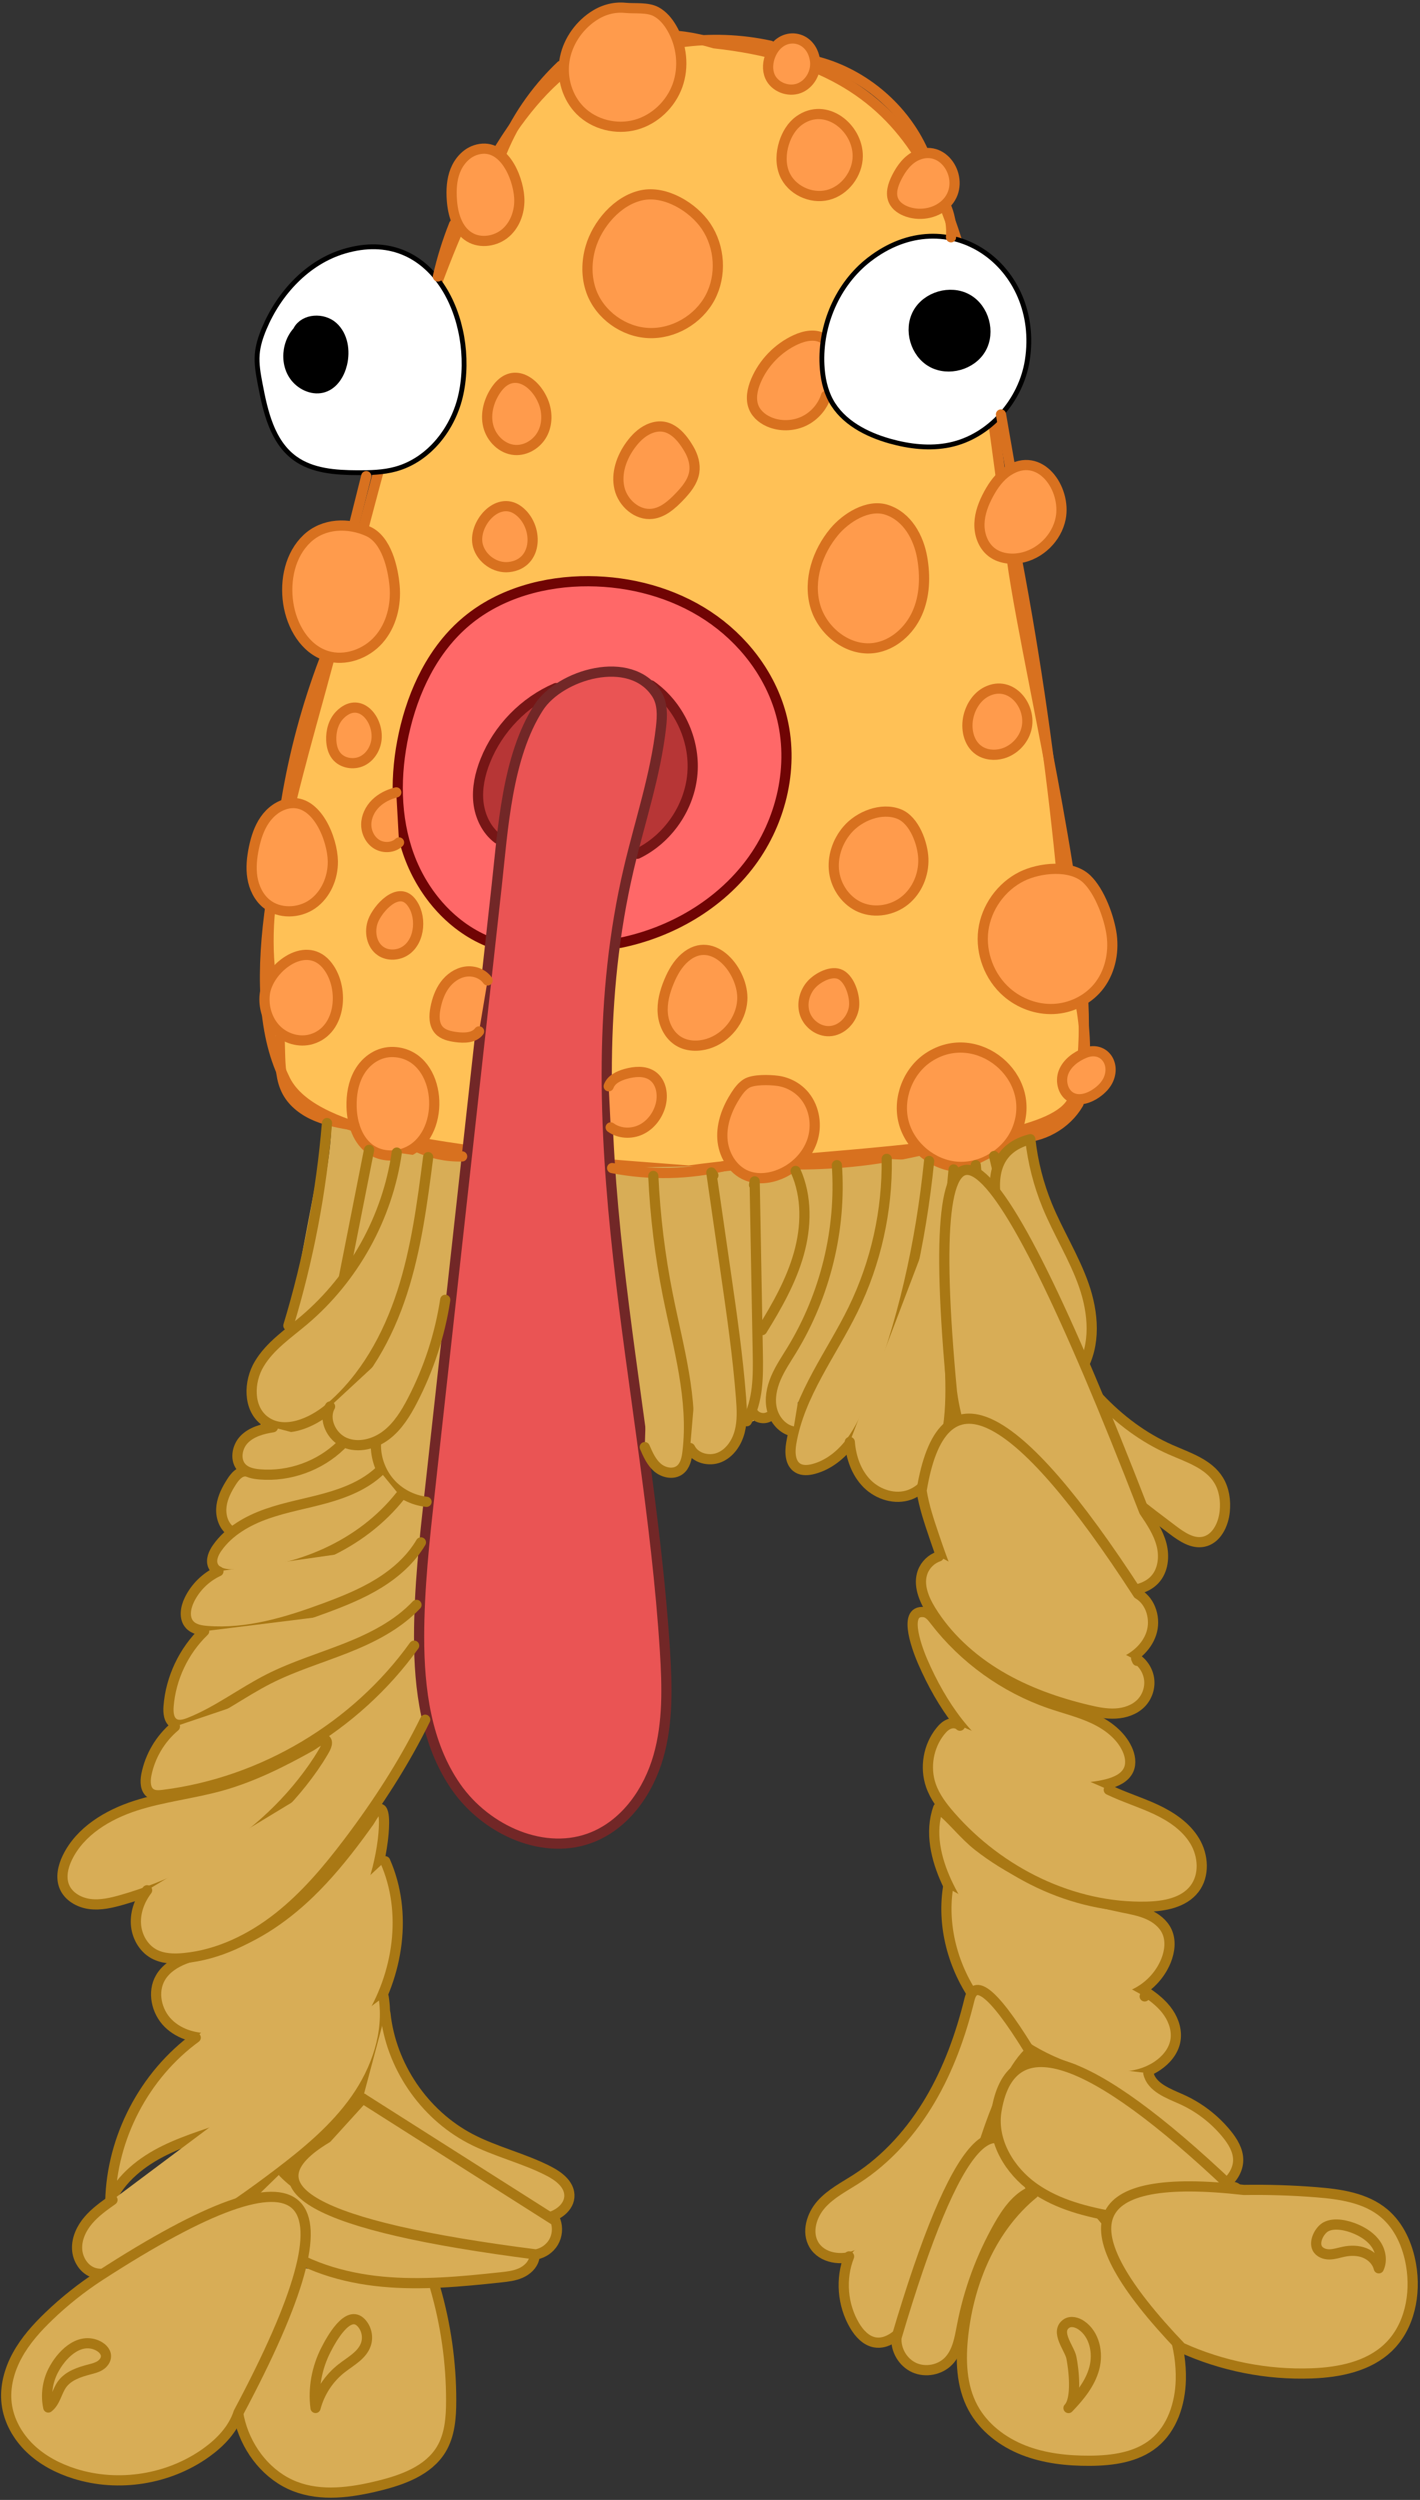 <?xml version="1.0" encoding="UTF-8"?>
<svg width="459px" height="808px" viewBox="0 0 459 808" version="1.1" xmlns="http://www.w3.org/2000/svg" xmlns:xlink="http://www.w3.org/1999/xlink">
    <rect x="0" y="0" width="459" height="808" fill="#333333" stroke="none"/>
    <title>DR LICKY (Filled)</title>
    <g id="1.0-–-Landing-Page" stroke="none" stroke-width="1" fill="none" fill-rule="evenodd">
        <g id="Home-–-Landing-Page-V1" transform="translate(-806, -6555)">
            <g id="DR-LICKY" transform="translate(105.291, 6507.74)">
                <g id="DR-LICKY-(Illustration)" transform="translate(597.709, 49.722)">
                    <g id="DR-LICKY-(Filled)" transform="translate(105, 0)">
                        <path d="M77.426,593.421 C80.77,593.421 156.462,560.481 184.035,472.682 C246.232,463.461 320.393,422.384 320.393,396.945 C320.393,339.773 111.089,360.521 105.062,360.521 C105.539,382.062 86.421,448.913 69.514,495.986 C69.514,553.159 71.399,593.421 77.426,593.421 Z" id="Oval" fill="#D8AD56"></path>
                        <path d="M193.447,12.63 C203.838,8.208 215.568,7.531 228.944,11.544 C262.34,15.2 282.17,27.408 294.935,47.517 C311.11,72.998 316.076,110.904 322.533,159.446 C323.348,165.575 324.186,171.874 325.071,178.338 C326.51,188.844 329.432,203.832 332.736,220.766 C341.933,267.916 354.307,330.37 345.103,352.188 C343.376,357.789 335.071,361.204 323.846,363.904 C309.988,367.237 291.327,369.18 272.392,370.842 L270.024,371.048 C269.234,371.117 268.444,371.185 267.655,371.252 L265.287,371.454 L265.287,371.454 L262.922,371.655 C262.135,371.721 261.348,371.788 260.562,371.854 C246.219,373.066 232.26,374.246 220.655,375.87 C218.523,375.706 216.398,375.543 214.282,375.381 C179.081,372.686 146.261,370.184 122.821,364.519 C105.941,360.438 93.861,354.845 89.898,345.956 C75.241,315.8 89.528,264.702 100.521,224.78 C100.915,223.35 101.305,221.933 101.69,220.532 C104.915,208.785 108.085,196.591 111.292,184.253 L111.292,184.253 L112.134,181.013 C112.555,179.392 112.978,177.768 113.401,176.143 L114.249,172.892 C115.664,167.47 117.092,162.039 118.541,156.623 L119.412,153.375 C131.214,109.563 144.462,67.098 163.425,39.556 C172.089,26.974 181.939,17.526 193.447,12.63 Z" id="Oval" stroke="#D8711F" stroke-width="3.295" fill="#FFC156"></path>
                        <path d="M109.308,78.739 C97.41,82.274 88.185,92.298 83.398,103.735 C82.282,106.404 81.368,109.193 81.144,112.077 C80.891,115.264 81.489,118.45 82.082,121.591 C83.764,130.501 85.968,140.272 93.295,145.63 C98.962,149.774 106.447,150.284 113.471,150.321 C117.64,150.342 121.862,150.247 125.884,149.148 C136.782,146.165 144.678,135.9 147.015,124.865 C152.043,101.133 137.928,70.244 109.308,78.739 Z" id="Stroke-1" stroke="#000000" stroke-width="1.564" fill="#FFFFFF" stroke-linecap="round" stroke-linejoin="round"></path>
                        <path d="M98.781,105.379 C97.913,104.579 97.046,103.78 96.182,102.976 C90.893,106.386 89.557,114.587 93.496,119.489 C95.668,122.191 99.441,123.807 102.721,122.68 C105.868,121.598 107.794,118.362 108.566,115.134 C109.571,110.932 108.84,106.034 105.627,103.146 C102.41,100.257 96.477,100.527 94.393,104.314" id="Fill-3" fill="#000000"></path>
                        <path d="M98.781,105.379 C97.913,104.579 97.046,103.78 96.182,102.976 C90.893,106.386 89.557,114.587 93.496,119.489 C95.668,122.191 99.441,123.807 102.721,122.68 C105.868,121.598 107.794,118.362 108.566,115.134 C109.571,110.932 108.84,106.034 105.627,103.146 C102.41,100.257 96.477,100.527 94.393,104.314" id="Stroke-5" stroke="#000000" stroke-width="3.295" stroke-linecap="round" stroke-linejoin="round"></path>
                        <path d="M189.594,2.927 C184.787,6.221 181.3,11.48 180.436,17.236 C179.573,22.996 181.441,29.162 185.563,33.277 C190.117,37.823 197.204,39.567 203.423,37.885 C209.638,36.206 214.81,31.254 216.99,25.204 C219.173,19.158 218.393,12.172 215.159,6.619 C213.918,4.489 212.286,2.516 210.123,1.339 C207.304,-0.194 203.219,0.382 200.143,0.076 C196.345,-0.306 192.733,0.772 189.594,2.927 Z" id="Stroke-15" stroke="#D8711F" stroke-width="3.295" fill="#FF9B4C" stroke-linecap="round" stroke-linejoin="round"></path>
                        <path d="M256.352,36.482 C253.919,38.227 252.312,40.945 251.424,43.801 C250.428,47.004 250.274,50.555 251.549,53.659 C253.703,58.913 260.072,61.955 265.593,60.563 C271.11,59.174 275.22,53.684 275.254,48.007 C275.303,38.695 264.862,30.383 256.352,36.482 Z" id="Stroke-17" stroke="#D8711F" stroke-width="3.295" fill="#FF9B4C" stroke-linecap="round" stroke-linejoin="round"></path>
                        <path d="M188.893,77.476 C187.543,82.101 187.49,87.157 189.125,91.69 C191.869,99.29 199.529,104.81 207.612,105.179 C215.703,105.543 223.761,100.836 227.547,93.692 C231.329,86.552 230.744,77.352 226.218,70.651 C222.059,64.494 213.067,59.007 205.411,60.648 C197.524,62.343 191.056,70.059 188.893,77.476 Z" id="Stroke-19" stroke="#D8711F" stroke-width="3.295" fill="#FF9B4C" stroke-linecap="round" stroke-linejoin="round"></path>
                        <path d="M158.371,123.495 C156.038,126.884 154.826,131.202 155.806,135.197 C156.789,139.196 160.256,142.66 164.366,142.971 C167.974,143.245 171.544,141.04 173.271,137.866 C174.998,134.691 174.981,130.734 173.624,127.386 C170.838,120.544 163.498,116.04 158.371,123.495 Z" id="Stroke-21" stroke="#D8711F" stroke-width="3.295" fill="#FF9B4C" stroke-linecap="round" stroke-linejoin="round"></path>
                        <path d="M151.645,46.073 C148.619,47.093 146.331,49.733 145.16,52.7 C143.998,55.667 143.836,58.936 144.056,62.119 C144.372,66.718 145.783,71.749 149.731,74.153 C153.347,76.357 158.341,75.553 161.517,72.752 C164.697,69.955 166.125,65.504 165.835,61.286 C165.37,54.452 160.504,43.094 151.645,46.073 Z" id="Stroke-23" stroke="#D8711F" stroke-width="3.295" fill="#FF9B4C" stroke-linecap="round" stroke-linejoin="round"></path>
                        <path d="M264.395,107.133 C261.776,105.297 258.143,106.006 255.237,107.336 C249.483,109.972 244.78,114.82 242.326,120.647 C241.164,123.398 240.512,126.589 241.691,129.332 C242.708,131.682 244.95,133.335 247.37,134.193 C250.82,135.42 254.768,135.188 258.048,133.563 C261.327,131.939 263.901,128.947 265.006,125.462" id="Stroke-25" stroke="#D8711F" stroke-width="3.295" fill="#FF9B4C" stroke-linecap="round" stroke-linejoin="round"></path>
                        <path d="M278.934,81.456 C268.721,89.379 263.067,102.582 263.702,115.478 C263.901,119.502 264.69,123.563 266.625,127.093 C270.415,134.009 278.041,137.971 285.642,140.109 C291.932,141.875 298.616,142.662 305.009,141.328 C317.887,138.634 328.033,126.977 330.063,114.003 C334.825,83.603 304.523,61.619 278.934,81.456 Z" id="Stroke-7" stroke="#000000" stroke-width="1.564" fill="#FFFFFF" stroke-linecap="round" stroke-linejoin="round"></path>
                        <path d="M310.523,94.129 C305.147,91.22 297.612,93.424 294.665,98.77 C291.717,104.12 293.88,111.653 299.219,114.629 C304.558,117.604 312.122,115.487 315.131,110.174 C318.145,104.862 316.07,97.303 310.768,94.266 C309.718,95.111 309.232,96.594 309.581,97.896" id="Fill-9" stroke="#000000" stroke-width="3.295" fill="#000000" stroke-linecap="round" stroke-linejoin="round"></path>
                        <path d="M207.633,136.256 C205.259,137.35 203.361,139.277 201.821,141.386 C198.911,145.377 197.109,150.466 198.209,155.273 C199.31,160.084 203.947,164.207 208.854,163.606 C212.308,163.183 215.114,160.693 217.526,158.19 C219.735,155.894 221.914,153.304 222.412,150.159 C222.815,147.602 222.03,144.971 220.727,142.729 C217.867,137.794 213.719,133.455 207.633,136.256 Z" id="Stroke-27" stroke="#D8711F" stroke-width="3.295" fill="#FF9B4C" stroke-linecap="round" stroke-linejoin="round"></path>
                        <path d="M294.66,47.662 C291.496,48.951 289.334,51.909 287.81,54.959 C286.648,57.276 285.759,60.044 286.834,62.402 C287.66,64.213 289.5,65.369 291.388,66.007 C295.847,67.503 301.219,66.359 304.3,62.812 C310.232,55.991 303.573,44.032 294.66,47.662 Z" id="Stroke-29" stroke="#D8711F" stroke-width="3.295" fill="#FF9B4C" stroke-linecap="round" stroke-linejoin="round"></path>
                        <path d="M247.109,15.245 C246.179,17.458 245.925,20.048 246.88,22.248 C248.362,25.65 252.746,27.366 256.234,26.085 C259.721,24.809 261.933,20.881 261.46,17.201 C260.352,8.635 250.455,7.289 247.109,15.245 Z" id="Stroke-31" stroke="#D8711F" stroke-width="3.295" fill="#FF9B4C" stroke-linecap="round" stroke-linejoin="round"></path>
                        <path d="M156.881,302.276 C144.389,297.626 134.837,286.657 130.25,274.163 C125.662,261.669 125.691,247.816 128.51,234.813 C131.524,220.914 137.963,207.326 148.906,198.226 C159.733,189.221 174.18,185.318 188.27,185.391 C201.829,185.467 215.483,189.097 226.792,196.564 C238.109,204.032 246.943,215.427 250.476,228.497 C254.881,244.77 250.717,262.834 240.645,276.36 C230.574,289.885 215.014,298.915 198.471,302.28" id="Stroke-33" stroke="#700404" stroke-width="3.295" fill="#FF6868" stroke-linecap="round" stroke-linejoin="round"></path>
                        <path d="M158.856,268.58 C155.219,265.816 153.118,261.332 152.637,256.795 C152.159,252.253 153.172,247.658 154.87,243.414 C159.022,233.013 167.424,224.377 177.72,219.931" id="Stroke-35" stroke="#761616" stroke-width="3.295" fill="#B73636" stroke-linecap="round" stroke-linejoin="round"></path>
                        <path d="M208.42,219.062 C217.42,225.364 222.701,236.59 221.82,247.526 C220.94,258.462 213.916,268.702 204.023,273.479" id="Stroke-37" stroke="#761616" stroke-width="3.295" fill="#B73636" stroke-linecap="round" stroke-linejoin="round"></path>
                        <path d="M158.545,283.913 C151.334,349.201 144.127,414.488 136.916,479.776 C135.197,495.324 133.479,510.909 133.47,526.556 C133.458,543.53 135.758,561.299 145.497,575.214 C155.241,589.125 174.192,597.749 189.868,591.176 C200.462,586.734 207.644,576.325 210.808,565.302 C213.975,554.279 213.652,542.585 212.938,531.139 C207.607,446.517 181.868,360.928 201.23,278.373 C204.813,263.103 209.919,248.122 211.671,232.541 C212.082,228.886 212.24,224.921 210.247,221.825 C201.791,208.677 179.02,215.543 172.141,226.176 C161.858,242.068 160.554,265.701 158.545,283.913 Z" id="Stroke-13" stroke="#722727" stroke-width="3.295" fill="#EA5454" stroke-linecap="round" stroke-linejoin="round"></path>
                        <path d="M97.253,171.629 C91.769,176.797 90.058,185.035 91.167,192.477 C92.263,199.82 96.53,207.329 103.633,209.529 C109.558,211.361 116.329,208.92 120.422,204.267 C124.515,199.613 126.097,193.103 125.553,186.933 C125.034,181.106 122.942,171.969 117.014,169.292 C110.554,166.375 102.596,166.598 97.253,171.629 Z" id="Stroke-39" stroke="#D8711F" stroke-width="3.295" fill="#FF9B4C" stroke-linecap="round" stroke-linejoin="round"></path>
                        <path d="M152.501,173.97 C153.68,178.189 158.113,181.288 162.472,180.82 C172.145,179.788 172.162,167.394 165.511,162.504 C158.715,157.506 150.62,167.253 152.501,173.97 Z" id="Stroke-41" stroke="#D8711F" stroke-width="3.295" fill="#FF9B4C" stroke-linecap="round" stroke-linejoin="round"></path>
                        <path d="M267.692,169.371 C262.195,175.943 259.198,185.031 261.485,193.286 C263.773,201.544 272.159,208.179 280.652,206.961 C286.751,206.082 291.895,201.453 294.423,195.851 C296.959,190.248 297.142,183.813 296.083,177.758 C294.95,171.302 291.313,164.485 284.613,162.31 C278.519,160.333 271.407,164.929 267.692,169.371 Z" id="Stroke-43" stroke="#D8711F" stroke-width="3.295" fill="#FF9B4C" stroke-linecap="round" stroke-linejoin="round"></path>
                        <path d="M323.862,149.746 C321.117,151.524 319.15,154.275 317.589,157.143 C315.97,160.122 314.695,163.384 314.596,166.773 C314.492,170.167 315.704,173.714 318.336,175.861 C320.889,177.949 324.468,178.467 327.718,177.9 C334.124,176.785 339.575,171.468 340.845,165.103 C342.767,155.465 334.199,143.054 323.862,149.746 Z" id="Stroke-45" stroke="#D8711F" stroke-width="3.295" fill="#FF9B4C" stroke-linecap="round" stroke-linejoin="round"></path>
                        <path d="M316.949,221.071 C313.919,222.583 311.889,225.683 311.079,228.969 C310.104,232.935 311.005,237.671 314.351,240.021 C316.563,241.575 319.527,241.836 322.126,241.077 C325.763,240.008 328.752,236.958 329.732,233.303 C331.716,225.927 324.854,217.13 316.949,221.071 Z" id="Stroke-47" stroke="#D8711F" stroke-width="3.295" fill="#FF9B4C" stroke-linecap="round" stroke-linejoin="round"></path>
                        <path d="M271.867,265.757 C268.654,269.516 266.943,274.617 267.653,279.507 C268.363,284.397 271.614,288.938 276.185,290.836 C280.884,292.788 286.596,291.769 290.544,288.561 C294.493,285.354 296.639,280.174 296.46,275.094 C296.29,270.233 293.604,262.633 288.627,260.648 C282.877,258.36 275.653,261.327 271.867,265.757 Z" id="Stroke-49" stroke="#D8711F" stroke-width="3.295" fill="#FF9B4C" stroke-linecap="round" stroke-linejoin="round"></path>
                        <path d="M328.309,280.799 C321.634,284.098 316.801,290.861 315.842,298.237 C314.887,305.613 317.843,313.379 323.456,318.264 C327.578,321.853 333.067,323.884 338.534,323.652 C343.997,323.424 349.361,320.883 352.861,316.686 C356.701,312.069 358.125,305.721 357.34,299.77 C356.605,294.217 353.517,285.693 349.286,281.653 C344.201,276.8 334.009,277.981 328.309,280.799 Z" id="Stroke-51" stroke="#D8711F" stroke-width="3.295" fill="#FF9B4C" stroke-linecap="round" stroke-linejoin="round"></path>
                        <path d="M219.406,307.036 C217.044,309.075 215.471,311.872 214.267,314.748 C212.889,318.051 211.925,321.623 212.249,325.183 C212.573,328.746 214.354,332.31 217.434,334.134 C220.195,335.77 223.682,335.841 226.759,334.913 C232.849,333.069 237.507,327.221 237.93,320.877 C238.545,311.69 228.523,299.155 219.406,307.036 Z" id="Stroke-53" stroke="#D8711F" stroke-width="3.295" fill="#FF9B4C" stroke-linecap="round" stroke-linejoin="round"></path>
                        <path d="M260.317,315.701 C257.996,318.233 257.054,322.033 258.191,325.273 C259.329,328.51 262.621,330.946 266.058,330.822 C270.131,330.677 273.56,326.985 274.058,322.945 C274.44,319.754 272.879,314.246 269.766,312.576 C266.876,311.027 262.368,313.455 260.317,315.701 Z" id="Stroke-55" stroke="#D8711F" stroke-width="3.295" fill="#FF9B4C" stroke-linecap="round" stroke-linejoin="round"></path>
                        <path d="M298.183,339.261 C291.478,343.666 288.07,352.534 290.108,360.287 C292.142,368.041 299.474,374.099 307.478,374.654 C315.49,375.206 323.586,370.212 326.67,362.815 C333.852,345.614 313.78,329.017 298.183,339.261 Z" id="Stroke-57" stroke="#D8711F" stroke-width="3.295" fill="#FF9B4C" stroke-linecap="round" stroke-linejoin="round"></path>
                        <path d="M348.669,337.877 C345.713,339.083 342.923,341.147 341.773,344.118 C340.624,347.089 341.649,351.005 344.547,352.335 C347.062,353.491 350.068,352.455 352.343,350.881 C354.02,349.716 355.527,348.22 356.328,346.347 C358.666,340.861 354.423,335.532 348.669,337.877 Z" id="Stroke-59" stroke="#D8711F" stroke-width="3.295" fill="#FF9B4C" stroke-linecap="round" stroke-linejoin="round"></path>
                        <path d="M239.256,347.76 C237.807,348.675 236.748,350.084 235.818,351.522 C233.103,355.716 231.198,360.622 231.509,365.607 C231.816,370.593 234.689,375.594 239.322,377.484 C242.755,378.889 246.732,378.462 250.157,377.04 C254.903,375.072 258.871,371.135 260.519,366.279 C262.176,361.422 261.35,355.712 258.112,351.734 C255.957,349.094 252.748,347.329 249.377,346.873 C246.762,346.521 241.477,346.351 239.256,347.76 Z" id="Stroke-61" stroke="#D8711F" stroke-width="3.295" fill="#FF9B4C" stroke-linecap="round" stroke-linejoin="round"></path>
                        <path d="M194.759,348.634 C195.544,346.408 197.989,345.265 200.264,344.63 C203.099,343.843 206.354,343.545 208.804,345.182 C211.822,347.204 212.473,351.518 211.448,355.003 C210.489,358.272 208.222,361.219 205.134,362.673 C202.041,364.132 198.151,363.954 195.398,361.931" id="Stroke-63" stroke="#D8711F" stroke-width="3.295" fill="#FF9B4C" stroke-linecap="round" stroke-linejoin="round"></path>
                        <path d="M155.608,314.418 C154.064,312.193 151.112,311.169 148.43,311.588 C145.752,312.006 143.382,313.709 141.775,315.889 C140.169,318.073 139.268,320.7 138.753,323.361 C138.28,325.822 138.222,328.665 139.911,330.517 C141.261,331.988 143.374,332.448 145.358,332.722 C148.036,333.086 151.228,333.049 152.851,330.894" id="Stroke-65" stroke="#D8711F" stroke-width="3.295" fill="#FF9B4C" stroke-linecap="round" stroke-linejoin="round"></path>
                        <path d="M114.024,344.292 C112.173,347.598 111.554,351.477 111.646,355.265 C111.774,360.66 113.634,366.474 118.217,369.333 C122.174,371.803 127.567,371.447 131.456,368.873 C142.582,361.509 140.116,338.25 125.267,337.566 C120.484,337.346 116.316,340.197 114.024,344.292 Z" id="Stroke-67" stroke="#D8711F" stroke-width="3.295" fill="#FF9B4C" stroke-linecap="round" stroke-linejoin="round"></path>
                        <path d="M83.588,318.853 C83.102,322.964 84.393,327.319 87.304,330.27 C90.205,333.22 94.739,334.584 98.712,333.407 C108.588,330.485 109.477,316.089 103.411,309.161 C96.437,301.2 84.547,310.698 83.588,318.853 Z" id="Stroke-69" stroke="#D8711F" stroke-width="3.295" fill="#FF9B4C" stroke-linecap="round" stroke-linejoin="round"></path>
                        <path d="M118.591,295.206 C117.296,298.608 118.068,302.984 121.103,304.994 C123.457,306.556 126.745,306.361 129.095,304.795 C133.939,301.563 134.425,293.229 130.751,288.882 C126.596,283.968 120.152,291.108 118.591,295.206 Z" id="Stroke-71" stroke="#D8711F" stroke-width="3.295" fill="#FF9B4C" stroke-linecap="round" stroke-linejoin="round"></path>
                        <path d="M91.49,257.194 C88.264,257.692 85.453,259.834 83.602,262.515 C81.742,265.192 80.741,268.37 80.073,271.557 C79.413,274.731 79.06,278.017 79.587,281.217 C80.115,284.416 81.592,287.544 84.1,289.604 C88.21,292.989 94.62,292.815 98.983,289.757 C103.342,286.699 105.663,281.229 105.588,275.908 C105.492,268.847 100.448,255.814 91.49,257.194 Z" id="Stroke-73" stroke="#D8711F" stroke-width="3.295" fill="#FF9B4C" stroke-linecap="round" stroke-linejoin="round"></path>
                        <path d="M107.929,228.539 C105.795,230.665 104.936,233.823 105.077,236.827 C105.16,238.592 105.588,240.395 106.671,241.791 C108.573,244.24 112.309,244.866 115.091,243.499 C117.868,242.131 119.607,239.065 119.749,235.973 C120.056,229.422 113.945,222.547 107.929,228.539 Z" id="Stroke-75" stroke="#D8711F" stroke-width="3.295" fill="#FF9B4C" stroke-linecap="round" stroke-linejoin="round"></path>
                        <path d="M126.088,253.648 C123.609,254.269 121.231,255.429 119.416,257.224 C117.602,259.018 116.394,261.488 116.39,264.036 C116.382,266.589 117.673,269.171 119.869,270.468 C122.069,271.765 125.129,271.578 126.984,269.825" id="Stroke-77" stroke="#D8711F" stroke-width="3.295" fill="#FF9B4C" stroke-linecap="round" stroke-linejoin="round"></path>
                        <path d="M139.552,86.899 C140.851,81.164 142.603,75.533 144.783,70.071" id="Stroke-79" stroke="#D8711F" stroke-width="3.295" stroke-linecap="round" stroke-linejoin="round"></path>
                        <path d="M160.165,46.794 C164.478,36.256 171.054,26.646 179.312,18.797" id="Stroke-81" stroke="#D8711F" stroke-width="3.295" stroke-linecap="round" stroke-linejoin="round"></path>
                        <path d="M217.947,11.226 C227.591,9.876 237.471,10.244 246.986,12.312 C246.994,12.573 247.007,12.83 247.015,13.091" id="Stroke-83" stroke="#D8711F" stroke-width="3.295" stroke-linecap="round" stroke-linejoin="round"></path>
                        <path d="M262.636,17.574 C277.457,21.618 290.231,32.562 296.487,46.573" id="Stroke-85" stroke="#D8711F" stroke-width="3.295" stroke-linecap="round" stroke-linejoin="round"></path>
                        <path d="M304.073,64.903 C305.215,67.862 305.676,71.082 305.402,74.239" id="Stroke-87" stroke="#D8711F" stroke-width="3.295" stroke-linecap="round" stroke-linejoin="round"></path>
                        <path d="M321.555,131.487 C322.526,137.081 323.502,142.676 324.469,148.266" id="Stroke-89" stroke="#D8711F" stroke-width="3.295" stroke-linecap="round" stroke-linejoin="round"></path>
                        <path d="M326.704,178.377 C332.881,211.114 337.622,244.12 340.91,277.272" id="Stroke-91" stroke="#D8711F" stroke-width="3.295" stroke-linecap="round" stroke-linejoin="round"></path>
                        <path d="M347.453,322.848 C348.234,327.294 348.653,331.807 348.707,336.319" id="Stroke-93" stroke="#D8711F" stroke-width="3.295" stroke-linecap="round" stroke-linejoin="round"></path>
                        <path d="M326.919,365.213 C334.819,365.433 342.682,361.032 346.622,354.191 C346.46,354.365 346.298,354.534 346.132,354.704" id="Stroke-95" stroke="#D8711F" stroke-width="3.295" stroke-linecap="round" stroke-linejoin="round"></path>
                        <path d="M256.097,373.898 C269.078,373.885 282.06,372.431 294.722,369.563" id="Stroke-97" stroke="#D8711F" stroke-width="3.295" fill="#D8AD56" stroke-linecap="round" stroke-linejoin="round"></path>
                        <path d="M195.868,375.067 C208.102,377.454 220.856,377.168 232.97,374.234" id="Stroke-99" stroke="#D8711F" stroke-width="3.295" fill="#D8AD56" stroke-linecap="round" stroke-linejoin="round"></path>
                        <path d="M132.712,368.184 C137.262,370.368 142.335,371.445 147.379,371.3" id="Stroke-101" stroke="#D8711F" stroke-width="3.295" fill="#D8AD56" stroke-linecap="round" stroke-linejoin="round"></path>
                        <path d="M112.555,361.314 C108.416,360.631 104.231,359.939 100.354,358.343 C96.472,356.748 92.864,354.145 90.859,350.466 C88.784,346.649 88.622,342.124 88.51,337.785 C88.468,336.322 88.431,334.86 88.393,333.397" id="Stroke-103" stroke="#D8711F" stroke-width="3.295" stroke-linecap="round" stroke-linejoin="round"></path>
                        <path d="M85.396,312.49 C84.628,305.437 84.611,298.309 85.338,291.252" id="Stroke-105" stroke="#D8711F" stroke-width="3.295" stroke-linecap="round" stroke-linejoin="round"></path>
                        <path d="M90.523,256.545 C93.088,241.001 97.198,225.714 102.778,210.974" id="Stroke-107" stroke="#D8711F" stroke-width="3.295" stroke-linecap="round" stroke-linejoin="round"></path>
                        <line x1="112.447" y1="167.155" x2="116.387" y2="151.433" id="Stroke-109" stroke="#D8711F" stroke-width="3.295" stroke-linecap="round" stroke-linejoin="round"></line>
                        <path d="M126.252,370.067 C123.267,390.998 112.349,410.703 96.179,424.353 C91.031,428.696 85.244,432.599 81.794,438.376 C78.344,444.152 78.161,452.643 83.517,456.725 C89.686,461.42 98.69,457.616 104.606,452.602 C115.96,442.98 123.412,429.421 127.991,415.273 C132.574,401.126 134.497,386.283 136.398,371.534" id="Stroke-111" stroke="#A97814" stroke-width="3.295" fill="#D8AD56" stroke-linecap="round" stroke-linejoin="round"></path>
                        <path d="M104.682,452.142 C102.423,456.299 105.113,461.943 109.472,463.795 C113.831,465.643 119.05,464.28 122.819,461.408 C126.581,458.545 129.138,454.392 131.313,450.195 C136.594,440.021 140.193,428.978 141.92,417.652" id="Stroke-113" stroke="#A97814" stroke-width="3.295" fill="#D8AD56" stroke-linecap="round" stroke-linejoin="round"></path>
                        <path d="M103.699,360.521 C101.868,382.704 97.675,404.687 91.215,425.987" id="Stroke-115" stroke="#A97814" stroke-width="3.295" fill="#D8AD56" stroke-linecap="round" stroke-linejoin="round"></path>
                        <path d="M117.3,369.181 C114.589,382.922 111.874,396.668 109.159,410.409" id="Stroke-117" stroke="#A97814" stroke-width="3.295" fill="#D8AD56" stroke-linecap="round" stroke-linejoin="round"></path>
                        <path d="M206.413,465.266 C207.446,467.661 208.542,470.143 210.514,471.847 C212.495,473.55 215.625,474.221 217.721,472.659 C219.469,471.358 219.976,468.983 220.233,466.82 C222.284,449.834 217.223,432.927 213.873,416.152 C211.34,403.451 209.767,390.555 209.173,377.614 C209.19,377.95 209.207,378.285 209.219,378.621" id="Stroke-119" stroke="#A97814" stroke-width="3.295" fill="#D8AD56" stroke-linecap="round" stroke-linejoin="round"></path>
                        <path d="M284.622,372.091 C284.879,388.853 281.126,405.665 273.774,420.732 C266.762,435.095 256.404,448.281 253.756,464.036 C253.27,466.929 253.365,470.513 255.881,472.034 C257.359,472.921 259.235,472.767 260.9,472.341 C265.795,471.081 269.938,467.708 272.973,463.676 C276.011,459.644 278.054,454.969 279.926,450.291 C289.815,425.547 295.631,399.283 298.326,372.779" id="Stroke-121" stroke="#A97814" stroke-width="3.295" fill="#D8AD56" stroke-linecap="round" stroke-linejoin="round"></path>
                        <path d="M221.064,465.562 C222.675,468.844 227.18,469.996 230.559,468.587 C233.938,467.186 236.18,463.805 237.097,460.27 C238.019,456.727 237.811,453.01 237.533,449.363 C236.495,435.854 234.557,422.436 232.622,409.022 C231.057,398.186 229.492,387.345 227.931,376.505 C228.151,376.807 228.375,377.11 228.591,377.416" id="Stroke-123" stroke="#A97814" stroke-width="3.295" fill="#D8AD56" stroke-linecap="round" stroke-linejoin="round"></path>
                        <path d="M254.361,460.196 C250.957,459.524 248.354,456.462 247.528,453.089 C246.706,449.724 247.428,446.135 248.786,442.949 C250.147,439.754 252.115,436.869 253.925,433.911 C264.786,416.113 269.958,394.921 268.509,374.131" id="Stroke-125" stroke="#A97814" stroke-width="3.295" fill="#D8AD56" stroke-linecap="round" stroke-linejoin="round"></path>
                        <path d="M239.394,456.89 C243.122,450.297 243.088,442.311 242.947,434.744 L241.938,379.361 C241.872,379.746 241.806,380.136 241.739,380.521" id="Stroke-127" stroke="#A97814" stroke-width="3.295" fill="#D8AD56" stroke-linecap="round" stroke-linejoin="round"></path>
                        <path d="M119.512,464.08 C119.354,468.651 120.986,473.259 123.987,476.715 C126.984,480.175 131.319,482.446 135.873,482.944" id="Stroke-129" stroke="#A97814" stroke-width="3.295" fill="#D8AD56" stroke-linecap="round" stroke-linejoin="round"></path>
                        <path d="M241.578,454.368 C242.662,455.81 244.821,456.312 246.432,455.496" id="Stroke-131" stroke="#A97814" stroke-width="3.295" fill="#D8AD56" stroke-linecap="round" stroke-linejoin="round"></path>
                        <path d="M244.331,427.449 C249.135,419.671 253.714,411.628 256.196,402.834 C258.683,394.041 258.92,384.336 255.175,375.998" id="Stroke-133" stroke="#A97814" stroke-width="3.295" fill="#D8AD56" stroke-linecap="round" stroke-linejoin="round"></path>
                        <path d="M120.726,472.98 C115.94,477.484 109.625,480.012 103.29,481.773 C96.951,483.538 90.429,484.641 84.227,486.829 C78.02,489.012 72.009,492.435 68.227,497.806 C67.019,499.517 66.039,501.734 66.886,503.645 C67.978,506.102 71.257,506.5 73.952,506.409 C94.281,505.712 114.736,496.998 127.356,481.077" id="Stroke-135" stroke="#A97814" stroke-width="3.295" fill="#D8AD56" stroke-linecap="round" stroke-linejoin="round"></path>
                        <path d="M86.219,458.84 C82.832,459.375 79.303,460.328 76.916,462.785 C74.529,465.247 73.831,469.61 76.264,472.022 C77.73,473.472 79.905,473.903 81.96,474.077 C91.521,474.873 101.36,471.338 108.214,464.633" id="Stroke-137" stroke="#A97814" stroke-width="3.295" fill="#D8AD56" stroke-linecap="round" stroke-linejoin="round"></path>
                        <path d="M68.604,505.386 C64.51,507.276 61.11,510.628 59.168,514.689 C57.951,517.225 57.411,520.549 59.296,522.637 C60.662,524.146 62.866,524.523 64.897,524.689 C77.891,525.741 90.752,521.829 102.974,517.3 C108.985,515.075 114.963,512.671 120.418,509.31 C125.873,505.95 130.809,501.57 134.056,496.054" id="Stroke-139" stroke="#A97814" stroke-width="3.295" fill="#D8AD56" stroke-linecap="round" stroke-linejoin="round"></path>
                        <path d="M77.426,473.101 C75.45,473.002 73.943,474.775 72.876,476.437 C71.344,478.824 69.986,481.405 69.608,484.219 C69.231,487.025 69.978,490.112 72.103,492.001" id="Stroke-141" stroke="#A97814" stroke-width="3.295" fill="#D8AD56" stroke-linecap="round" stroke-linejoin="round"></path>
                        <path d="M63.988,524.762 C57.371,531.111 53.194,539.937 52.489,549.071 C52.335,551.097 52.543,553.517 54.286,554.569 C55.772,555.465 57.678,554.922 59.289,554.279 C68.368,550.666 76.218,544.566 84.932,540.153 C92.932,536.104 101.575,533.514 109.912,530.216 C118.248,526.921 126.48,522.765 132.628,516.247" id="Stroke-143" stroke="#A97814" stroke-width="3.295" fill="#D8AD56" stroke-linecap="round" stroke-linejoin="round"></path>
                        <path d="M69.593,574.683 C60.439,577.252 50.878,578.23 41.832,581.148 C32.782,584.065 23.91,589.398 19.771,597.939 C18.352,600.86 17.559,604.345 18.808,607.346 C20.149,610.561 23.616,612.509 27.078,612.944 C30.54,613.383 34.032,612.554 37.39,611.597 C52.539,607.283 66.911,600.04 79.195,590.177 C85.298,585.283 90.878,579.731 95.722,573.585 C98.151,570.506 100.451,567.278 102.435,563.892 C102.909,563.089 104.378,560.797 103.27,559.869 C102.278,559.032 99.467,561.352 98.496,561.895 C89.292,567.029 79.785,571.82 69.593,574.683 Z" id="Stroke-145" stroke="#A97814" stroke-width="3.295" fill="#D8AD56" stroke-linecap="round" stroke-linejoin="round"></path>
                        <path d="M98.118,609.409 C89.404,617.829 79.009,624.816 67.31,628.019 C64.08,628.906 60.763,629.503 57.641,630.717 C54.524,631.931 51.543,633.858 49.862,636.75 C47.167,641.383 48.57,647.694 52.373,651.474 C56.176,655.253 61.872,656.703 67.219,656.239 C72.566,655.775 77.622,653.604 82.293,650.972 C103.606,639.005 118.689,616.59 121.736,592.373 C121.923,590.877 122.965,582.047 120.702,582.154 C119.548,582.204 117.987,585.382 117.385,586.228 C116.206,587.881 115.015,589.522 113.807,591.151 C109.016,597.59 103.901,603.823 98.118,609.409 Z" id="Stroke-147" stroke="#A97814" stroke-width="3.295" fill="#D8AD56" stroke-linecap="round" stroke-linejoin="round"></path>
                        <path d="M54.532,555.567 C49.799,559.532 46.486,565.151 45.303,571.202 C44.884,573.36 44.938,576.033 46.794,577.218 C47.96,577.956 49.459,577.832 50.829,577.662 C82.928,573.613 113.03,555.695 131.861,529.431" id="Stroke-149" stroke="#A97814" stroke-width="3.295" fill="#D8AD56" stroke-linecap="round" stroke-linejoin="round"></path>
                        <path d="M45.542,608.494 C43.184,611.602 41.71,615.481 41.938,619.372 C42.171,623.263 44.259,627.117 47.675,629.019 C50.615,630.656 54.168,630.739 57.523,630.416 C68.64,629.342 79.098,624.229 87.882,617.337 C96.663,610.446 103.924,601.818 110.657,592.913 C120.056,580.481 128.583,567.349 135.45,553.364 C135.304,553.654 135.159,553.935 135.014,554.217" id="Stroke-151" stroke="#A97814" stroke-width="3.295" fill="#D8AD56" stroke-linecap="round" stroke-linejoin="round"></path>
                        <path d="M61.266,656.121 C44.631,668.296 34.119,688.423 33.654,709.006 C37.034,701.501 43.958,696.114 51.36,692.496 C58.758,688.879 66.787,686.745 74.484,683.802 C91.472,677.309 107.231,666.46 117.003,651.144 C126.772,635.824 129.835,615.739 122.508,599.117" id="Stroke-153" stroke="#A97814" stroke-width="3.295" fill="#D8AD56" stroke-linecap="round" stroke-linejoin="round"></path>
                        <path d="M313.402,374.138 C315.532,398.48 317.919,423.679 330.008,444.921 C341.088,464.385 359.263,478.644 377.177,492.107 C380.074,494.283 383.462,496.566 387.007,495.854 C391.217,495.004 393.475,490.297 393.89,486.024 C394.223,482.552 393.724,478.901 391.881,475.921 C388.618,470.638 382.1,468.603 376.409,466.1 C358.836,458.364 345.58,442.903 336.908,425.797 C328.235,408.69 323.664,389.852 319.339,371.176" id="Stroke-155" stroke="#A97814" stroke-width="3.295" fill="#D8AD56" stroke-linecap="round" stroke-linejoin="round"></path>
                        <path d="M272.686,463.607 C273.064,468.575 274.795,473.598 278.328,477.12 C281.865,480.638 287.382,482.37 292.069,480.651 C296.486,479.026 299.413,474.787 301.265,470.461 C306.363,458.518 305.304,444.992 304.76,432.018 C303.972,413.18 304.466,394.283 306.247,375.511" id="Stroke-157" stroke="#A97814" stroke-width="3.295" fill="#D8AD56" stroke-linecap="round" stroke-linejoin="round"></path>
                        <path d="M347.473,440.314 C352.305,432.213 351.454,421.849 348.345,412.947 C345.235,404.046 340.108,395.982 336.521,387.259 C333.703,380.393 331.847,373.124 331.042,365.744 C311.497,370.744 316.974,395.6 347.473,440.314 Z" id="Stroke-159" stroke="#A97814" stroke-width="3.295" fill="#D8AD56" stroke-linecap="round" stroke-linejoin="round"></path>
                        <path d="M305.699,447.392 C306.342,452.335 307.588,457.184 309.049,461.953 C312.806,474.219 318.166,486.257 326.801,495.755 C335.436,505.253 347.72,511.983 360.573,511.809 C364.421,511.755 368.552,510.947 371.197,508.154 C373.986,505.216 374.468,500.658 373.442,496.742 C372.417,492.826 370.113,489.382 367.842,486.025 C316.354,353.11 295.639,340.232 305.699,447.392 Z" id="Stroke-161" stroke="#A97814" stroke-width="3.295" fill="#D8AD56" stroke-linecap="round" stroke-linejoin="round"></path>
                        <path d="M295.888,479.341 C296.673,484.363 298.313,489.203 299.944,494.014 C302.448,501.403 305.001,508.895 309.393,515.347 C317.447,527.191 331.279,534.467 345.515,536.22 C350.339,536.809 355.345,536.805 359.929,535.18 C364.508,533.552 368.626,530.112 370.145,525.504 C371.669,520.892 370.067,515.186 365.874,512.733 C325.727,450.742 302.399,439.612 295.888,479.341 Z" id="Stroke-163" stroke="#A97814" stroke-width="3.295" fill="#D8AD56" stroke-linecap="round" stroke-linejoin="round"></path>
                        <path d="M316.621,563.603 C327.357,572.683 342.206,577.668 355.84,574.195 C358.65,573.478 361.639,572.177 362.818,569.537 C363.765,567.416 363.296,564.904 362.308,562.803 C360.203,558.324 355.998,555.137 351.51,553.036 C347.022,550.935 342.165,549.758 337.478,548.151 C322.749,543.091 309.572,533.61 300.102,521.257 C299.197,520.076 298.155,518.766 296.669,518.592 C289.292,517.718 295.087,531.927 296.295,534.683 C299.339,541.661 303.067,548.387 307.783,554.383 C310.423,557.735 313.366,560.848 316.621,563.603 Z" id="Stroke-165" stroke="#A97814" stroke-width="3.295" fill="#D8AD56" stroke-linecap="round" stroke-linejoin="round"></path>
                        <path d="M329.672,603.82 C339.515,608.673 350.113,611.864 360.87,614.06 C363.643,614.624 366.458,615.133 369.052,616.273 C371.643,617.408 374.042,619.265 375.209,621.842 C376.542,624.78 376.106,628.253 374.906,631.245 C372.955,636.106 369.023,640.138 364.216,642.222 C356.378,645.612 347.216,643.71 339.378,640.312 C323.938,633.611 311.065,621.158 304.016,605.896 C300.545,598.388 298.478,589.665 301.271,581.878 C305.9,585.529 309.479,590.481 314.22,594.194 C319.006,597.936 324.217,601.148 329.672,603.82 Z" id="Stroke-167" stroke="#A97814" stroke-width="3.295" fill="#D8AD56" stroke-linecap="round" stroke-linejoin="round"></path>
                        <path d="M301.459,500.571 C299.084,501.37 297.108,503.281 296.24,505.634 C294.721,509.749 296.601,514.316 298.906,518.058 C304.298,526.793 312.153,533.875 320.991,539.126 C329.826,544.368 339.631,547.84 349.632,550.219 C352.58,550.919 355.585,551.532 358.612,551.367 C361.63,551.205 364.706,550.186 366.828,548.027 C368.77,546.054 369.767,543.187 369.468,540.435 C369.169,537.683 367.579,535.102 365.254,533.589 C365.366,533.838 365.474,534.091 365.582,534.335" id="Stroke-169" stroke="#A97814" stroke-width="3.295" fill="#D8AD56" stroke-linecap="round" stroke-linejoin="round"></path>
                        <path d="M308.298,555.299 C307.422,554.412 305.969,554.305 304.806,554.756 C303.648,555.208 302.731,556.124 301.954,557.094 C298.069,561.921 296.881,568.771 298.907,574.618 C300.198,578.344 302.648,581.547 305.242,584.518 C321.068,602.631 344.652,614.4 368.722,613.799 C374.381,613.658 380.629,612.527 384.087,608.047 C387.433,603.713 387.009,597.277 384.182,592.578 C381.359,587.875 376.573,584.671 371.603,582.342 C366.634,580.018 361.341,578.418 356.401,576.027" id="Stroke-171" stroke="#A97814" stroke-width="3.295" fill="#D8AD56" stroke-linecap="round" stroke-linejoin="round"></path>
                        <path d="M304.41,607.831 C302.446,620.988 306.498,634.754 314.56,645.346 C322.622,655.933 334.475,663.401 347.295,667.035 C355.552,669.376 365.038,670.006 372.153,665.212 C374.914,663.351 377.227,660.612 377.891,657.355 C378.543,654.147 377.521,650.762 375.678,648.056 C373.839,645.35 371.236,643.249 368.508,641.426 C368.342,641.885 368.176,642.341 368.01,642.797" id="Stroke-173" stroke="#A97814" stroke-width="3.295" fill="#D8AD56" stroke-linecap="round" stroke-linejoin="round"></path>
                        <path d="M34.363,708.576 C31.589,710.54 28.783,712.529 26.574,715.115 C24.366,717.7 22.788,720.982 22.921,724.376 C23.054,727.77 25.196,731.185 28.455,732.154 C31.344,733.016 34.425,731.914 37.202,730.746 C55.402,723.1 72.041,712.164 87.759,700.234 C97.083,693.16 106.249,685.585 112.979,676.013 C119.704,666.44 123.826,654.556 122.012,643.002" id="Stroke-175" stroke="#A97814" stroke-width="3.295" fill="#D8AD56" stroke-linecap="round" stroke-linejoin="round"></path>
                        <path d="M93.35,730.173 C86.978,736.99 81.34,744.64 77.869,753.296 C74.403,761.953 73.207,771.699 75.69,780.688 C78.172,789.676 84.599,797.752 93.296,801.154 C101.857,804.499 111.505,803.148 120.43,800.955 C128.193,799.049 136.459,796.049 140.602,789.228 C143.413,784.587 143.832,778.918 143.836,773.494 C143.853,761.128 142.092,748.759 138.638,736.882" id="Stroke-177" stroke="#A97814" stroke-width="3.295" fill="#D8AD56" stroke-linecap="round" stroke-linejoin="round"></path>
                        <path d="M99.995,775.813 C101.303,770.791 104.304,766.22 108.393,763.013 C111.349,760.7 115.077,758.794 116.281,755.239 C117.087,752.86 116.464,750.059 114.724,748.248 C110.407,743.747 104.931,753.946 103.354,757.033 C100.418,762.776 99.156,769.407 99.995,775.813 Z" id="Stroke-179" stroke="#A97814" stroke-width="3.295" fill="#D8AD56" stroke-linecap="round" stroke-linejoin="round"></path>
                        <path d="M77.758,710.599 C78.534,715.377 82.121,719.21 85.961,722.173 C96.066,729.98 108.824,733.784 121.544,734.99 C134.268,736.2 147.083,734.969 159.791,733.606 C161.995,733.37 164.237,733.121 166.263,732.234 C168.293,731.348 170.112,729.711 170.659,727.573 C171.328,724.958 169.933,722.156 167.837,720.453 C165.744,718.746 163.071,717.942 160.443,717.329 C148.358,714.503 135.783,714.871 123.449,713.504 C111.115,712.136 98.32,708.647 89.644,699.792 C89.864,699.323 90.08,698.859 90.3,698.395" id="Stroke-181" stroke="#A97814" stroke-width="3.295" fill="#D8AD56" stroke-linecap="round" stroke-linejoin="round"></path>
                        <path d="M30.272,733.079 C24.364,736.92 18.822,741.321 13.749,746.207 C9.842,749.965 6.181,754.055 3.586,758.809 C0.987,763.557 -0.499,769.044 0.153,774.419 C0.821,779.938 3.727,785.056 7.746,788.91 C11.764,792.76 16.838,795.399 22.151,797.065 C36.354,801.532 52.594,798.922 64.679,790.244 C69.279,786.937 73.405,782.619 75.132,777.237 C114.884,702.704 99.931,687.984 30.272,733.079 Z" id="Stroke-183" stroke="#A97814" stroke-width="3.295" fill="#D8AD56" stroke-linecap="round" stroke-linejoin="round"></path>
                        <path d="M15.162,763.806 C13.319,767.428 12.758,771.688 13.605,775.666 C15.93,773.888 16.333,770.569 18.039,768.194 C20.044,765.397 23.59,764.225 26.923,763.359 C28.123,763.044 29.348,762.741 30.385,762.078 C31.427,761.411 32.27,760.292 32.254,759.057 C32.237,757.379 30.705,756.098 29.144,755.464 C23.195,753.061 17.711,758.8 15.162,763.806 Z" id="Stroke-185" stroke="#A97814" stroke-width="3.295" fill="#D8AD56" stroke-linecap="round" stroke-linejoin="round"></path>
                        <path d="M122.583,648.299 C124.343,665.168 134.992,680.866 150.033,688.764 C158.145,693.02 167.265,695.071 175.406,699.277 C178.549,700.901 181.866,703.384 182.044,706.914 C182.252,711.029 177.91,714.071 173.804,714.527 C168.166,715.161 162.695,712.616 157.734,709.869 C141.763,701.051 127.328,689.468 115.264,675.793" id="Stroke-187" stroke="#A97814" stroke-width="3.295" fill="#D8AD56" stroke-linecap="round" stroke-linejoin="round"></path>
                        <path d="M104.015,687.985 C108.486,699.621 118.591,708.949 130.559,712.488" id="Stroke-189" stroke="#A97814" stroke-width="3.295" fill="#D8AD56" stroke-linecap="round" stroke-linejoin="round"></path>
                        <path d="M171.221,726.196 C173.57,725.781 175.708,724.302 176.917,722.251 C178.12,720.195 178.37,717.609 177.577,715.363 L115.264,675.793 L103.674,688.551 C77.017,704.502 99.532,717.05 171.221,726.196 Z" id="Stroke-191" stroke="#A97814" stroke-width="3.295" fill="#D8AD56" stroke-linecap="round" stroke-linejoin="round"></path>
                        <path d="M311.375,643.766 C308.598,655.112 304.608,666.234 298.663,676.3 C292.722,686.361 284.768,695.362 274.942,701.702 C270.965,704.275 266.622,706.459 263.475,709.994 C260.333,713.529 258.676,718.957 261.072,723.035 C263.683,727.481 270.105,728.393 274.842,726.346 C279.583,724.295 282.979,720.08 286.03,715.916 C300.162,696.609 325.378,686.169 332.606,663.369 C320.303,642.736 313.226,636.202 311.375,643.766 Z" id="Stroke-193" stroke="#A97814" stroke-width="3.295" fill="#D8AD56" stroke-linecap="round" stroke-linejoin="round"></path>
                        <path d="M332.007,706.536 C318.564,717.546 311.341,734.777 309.369,752.024 C308.443,760.1 308.651,768.666 312.536,775.81 C315.99,782.171 322.114,786.82 328.86,789.468 C335.606,792.116 342.954,792.908 350.203,792.879 C357.547,792.845 365.351,791.818 371.039,787.172 C376.95,782.345 379.491,774.372 379.682,766.751 C379.948,756.441 376.465,746.318 371.379,737.338 C366.302,728.362 359.651,720.381 353.042,712.453" id="Stroke-195" stroke="#A97814" stroke-width="3.295" fill="#D8AD56" stroke-linecap="round" stroke-linejoin="round"></path>
                        <path d="M343.383,775.837 C346.961,772.12 350.382,767.976 351.719,762.987 C353.055,758.006 351.798,752.01 347.538,749.092 C346.127,748.127 344.159,747.576 342.743,748.529 C338.887,751.127 343.702,756.531 344.313,759.523 C345.035,763.107 346.243,772.866 343.383,775.837 Z" id="Stroke-197" stroke="#A97814" stroke-width="3.295" fill="#D8AD56" stroke-linecap="round" stroke-linejoin="round"></path>
                        <path d="M272.455,726.831 C269.619,734.033 270.3,742.524 274.244,749.187 C275.735,751.703 277.902,754.106 280.787,754.616 C284.693,755.304 288.251,752.332 290.846,749.341 C300.124,738.62 305.397,725.053 309.619,711.531 C313.849,698.006 317.245,684.115 323.518,671.406 C325.344,667.697 327.445,664.067 330.347,661.121" id="Stroke-199" stroke="#A97814" stroke-width="3.295" fill="#D8AD56" stroke-linecap="round" stroke-linejoin="round"></path>
                        <path d="M369.191,667.618 C370.246,672.222 375.58,674.111 379.898,676.047 C385.544,678.583 390.588,682.449 394.499,687.244 C396.483,689.68 398.243,692.556 398.227,695.697 C398.21,699.004 396.155,702.07 393.415,703.927 C390.675,705.783 387.329,706.558 384.029,706.828 C372.135,707.789 360.282,702.41 351.726,694.098 C343.17,685.785 337.632,674.795 334.012,663.441 C334.286,663.184 334.797,663.677 334.539,663.955 C334.29,664.237 333.746,663.777 333.983,663.482" id="Stroke-201" stroke="#A97814" stroke-width="3.295" fill="#D8AD56" stroke-linecap="round" stroke-linejoin="round"></path>
                        <path d="M287.784,753.05 C287.452,757.044 289.855,761.126 293.517,762.78 C297.179,764.433 301.836,763.538 304.622,760.65 C307.499,757.658 308.18,753.265 308.965,749.192 C311.127,737.924 315.15,727.009 320.813,717.018 C323.403,712.444 326.604,707.835 331.424,705.726 C321.582,672.087 307.035,687.862 287.784,753.05 Z" id="Stroke-203" stroke="#A97814" stroke-width="3.295" fill="#D8AD56" stroke-linecap="round" stroke-linejoin="round"></path>
                        <path d="M320.019,680.252 C318.694,689.696 324.357,699.086 332.137,704.622 C339.917,710.159 349.502,712.496 358.914,714.112 C368.964,715.836 379.306,716.868 389.327,714.99 C393.499,714.207 398.298,712.135 398.896,707.946 C399.15,706.176 397.763,703.905 396.069,704.49 C349.652,660.38 324.302,652.3 320.019,680.252 Z" id="Stroke-205" stroke="#A97814" stroke-width="3.295" fill="#D8AD56" stroke-linecap="round" stroke-linejoin="round"></path>
                        <path d="M400.084,705.346 C407.88,705.226 415.685,705.471 423.461,706.088 C431.208,706.697 439.411,707.874 445.364,712.859 C450.308,716.995 453.032,723.281 454.115,729.621 C455.73,739.078 453.675,749.62 446.746,756.263 C440.324,762.425 430.909,764.306 422.004,764.633 C407.565,765.164 393.014,762.284 379.866,756.304 C341.715,716.43 348.455,699.444 400.084,705.346 Z" id="Stroke-207" stroke="#A97814" stroke-width="3.295" fill="#D8AD56" stroke-linecap="round" stroke-linejoin="round"></path>
                        <path d="M436.34,718.009 C438.848,719.099 441.235,720.657 442.767,722.915 C444.303,725.174 444.855,728.215 443.68,730.681 C443.149,728.431 441.322,726.612 439.176,725.737 C437.03,724.863 434.605,724.85 432.338,725.319 C430.806,725.634 429.304,726.16 427.743,726.181 C426.182,726.201 424.48,725.576 423.778,724.183 C422.657,721.97 424.517,718.386 426.576,717.267 C429.366,715.755 433.663,716.848 436.34,718.009 Z" id="Stroke-209" stroke="#A97814" stroke-width="3.295" fill="#D8AD56" stroke-linecap="round" stroke-linejoin="round"></path>
                    </g>
                </g>
            </g>
        </g>
    </g>
</svg>